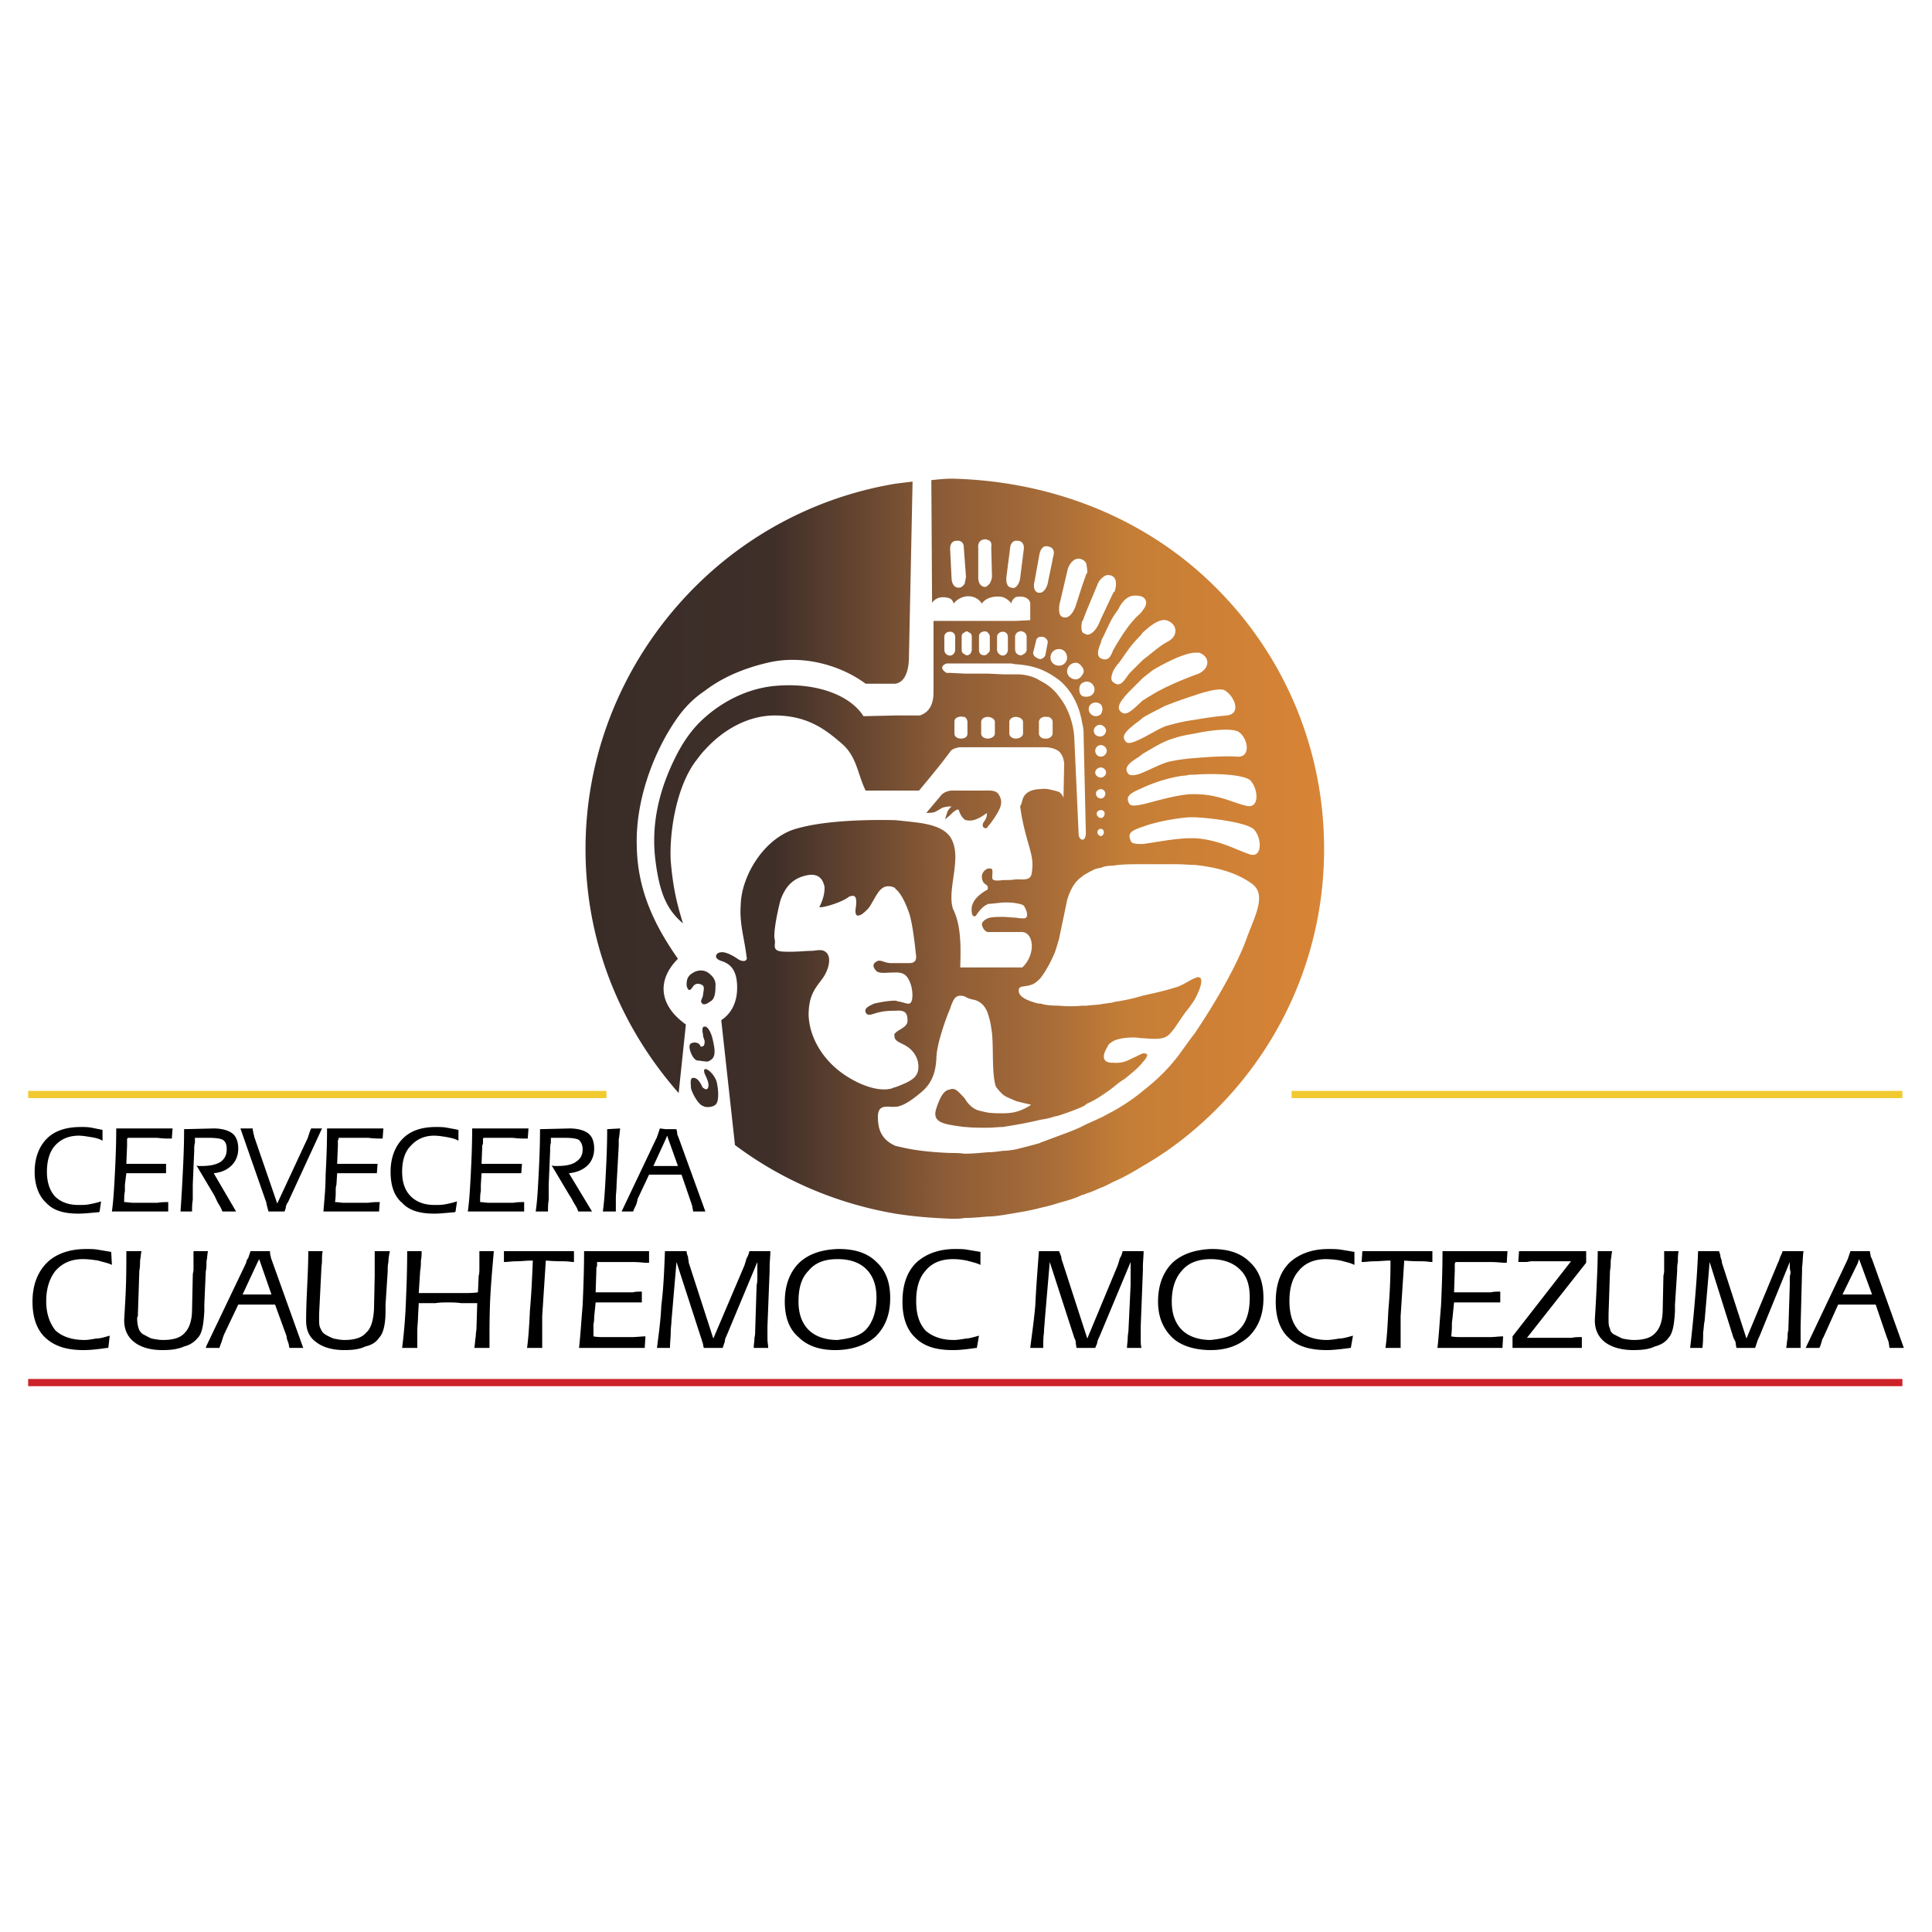 <svg xmlns="http://www.w3.org/2000/svg" width="2500" height="2500" viewBox="0 0 192.672 192.672"><path fill-rule="evenodd" clip-rule="evenodd" fill="#fff" d="M0 0h192.672v192.672H0z"/><path d="M95.256 121.536c20.232 0 36.792-16.632 36.792-36.864 0-20.376-16.56-36.936-36.792-36.936-20.304 0-36.864 16.56-36.864 36.936 0 20.232 16.56 36.864 36.864 36.864z" fill-rule="evenodd" clip-rule="evenodd" fill="#fff"/><path fill-rule="evenodd" clip-rule="evenodd" fill="#f2ca30" d="M2.808 108.792H60.48v.72H2.808z"/><path fill-rule="evenodd" clip-rule="evenodd" fill="#cc2229" d="M2.808 137.52H189.72v.72H2.808z"/><path fill-rule="evenodd" clip-rule="evenodd" fill="#f2ca30" d="M128.808 108.792h60.912v.72h-60.912z"/><path d="M24.192 129.096l1.44-3.096.216-.432 1.224 3.528h-2.88zm-.432 1.008h3.672l1.152 3.168c0 .216.072.36.144.576.072.144.072.36.144.576h1.368l-3.096-8.64c-.072-.216-.144-.36-.144-.504-.072-.144-.072-.36-.072-.504h-1.944l-.216.648c-.144.216-.216.36-.216.504l-3.96 8.28-.072.216h1.368c.072-.288.216-.576.288-.864.072-.216.144-.432.216-.576l1.368-2.88zm8.424-5.328c-.072.288-.072.576-.072.936 0 .288-.072.648-.072 1.008l-.216 4.32v.504c0 .36 0 .72.144.936.072.216.216.432.432.576.216.144.504.288.864.432.36.072.72.144 1.08.144 1.008 0 1.728-.216 2.16-.72.504-.432.72-1.224.792-2.304l.072-3.384v-.504-1.944h1.512c-.072.36-.144.72-.144 1.08-.072.288-.072.648-.072.936l-.216 3.312v.648c0 1.296-.216 2.232-.648 2.664-.288.432-.72.72-1.368.864-.576.288-1.296.36-2.088.36-1.224 0-2.16-.288-2.808-.792-.72-.504-1.008-1.224-1.008-2.16 0-.216 0-1.152.072-2.664.072-1.584.144-2.952.144-4.248h1.44zm153.072 4.32h1.44l-1.296-3.528-.144.432-1.512 3.096h1.512zm0-4.32h1.224c0 .144.072.36.072.504.072.144.144.288.216.504l3.096 8.64h-1.44c0-.216-.072-.432-.072-.576-.072-.216-.144-.36-.216-.576l-1.08-3.168H183.312l-1.296 2.88c-.072.144-.144.36-.288.576-.072.288-.144.576-.288.864h-1.368l4.032-8.496a3.51 3.51 0 0 0 .216-.504l.216-.648h.72zm-64.512 8.856c1.296-.144 2.232-.36 2.88-1.08.72-.72 1.008-1.8 1.008-3.168 0-1.224-.288-2.16-1.008-2.808-.648-.648-1.656-1.008-2.88-1.008s-2.232.36-2.88 1.152c-.648.72-1.008 1.728-1.008 3.096 0 1.224.36 2.16 1.008 2.808s1.656 1.008 2.88 1.008zm0 1.008c-1.584 0-3.024-.432-3.888-1.296-.864-.864-1.368-2.016-1.368-3.528 0-1.656.504-2.952 1.44-3.888.936-.864 2.232-1.296 3.816-1.368h.144c1.656 0 2.88.432 3.744 1.296.936.864 1.368 2.016 1.368 3.6 0 1.656-.504 2.88-1.44 3.816-.936.864-2.16 1.368-3.816 1.368zm14.328-8.496c-.432-.216-.864-.288-1.368-.432a8.863 8.863 0 0 0-1.44-.144c-1.152 0-2.088.36-2.736 1.152-.648.72-.936 1.728-.936 3.024s.288 2.232.936 2.952c.648.576 1.584.936 2.808.936.36 0 .792-.072 1.224-.144.36 0 .864-.144 1.368-.288l-.216 1.224h-.072c-1.008.144-1.8.216-2.304.216-1.656 0-2.952-.36-3.816-1.224-.864-.792-1.296-2.016-1.296-3.6 0-1.656.432-2.952 1.368-3.888.936-.864 2.232-1.368 3.888-1.368.432 0 .864 0 1.296.072l1.296.216v1.296zm3.096 8.28c.144-1.008.216-2.232.288-3.744.144-1.584.216-3.168.216-4.968-.576 0-1.152.072-1.584.072-.504 0-.864.072-1.296.072l.072-1.08h6.984v1.08c-.288 0-.576-.072-1.008-.072-.36 0-1.008 0-1.8-.072l-.36 5.544v3.168h-1.512zm5.184 0c.144-1.224.216-2.592.36-4.248.072-1.656.144-3.456.144-5.4h6.48l-.072 1.152h-.36c-.792-.072-1.224-.072-1.368-.072h-3.384s0 .072-.072.144v.72l-.072 2.16h3.672c.288-.072.576-.072.936-.072v1.08H145.008l-.144 1.44c0 .144-.072.432-.072.72 0 .36 0 .72-.072 1.224.36.072.72.072 1.08.072h2.808c.432 0 .864-.072 1.296-.072l-.072 1.152h-6.48zm7.488 0v-1.152l5.832-7.488h-3.96c-.144 0-.36.072-.504.072h-.792l.072-1.08h6.696v1.152l-5.904 7.488H156.744c.288-.072.648-.072 1.008-.072v1.08h-6.912zm9.936-9.648c-.072.288-.072.576-.144.936 0 .288 0 .648-.072 1.008l-.144 4.32v.504c0 .36 0 .72.144.936 0 .216.144.432.36.576l.864.432c.36.072.792.144 1.152.144 1.008 0 1.728-.216 2.16-.72.432-.432.72-1.224.72-2.304l.072-3.384c0-.072.072-.216.072-.504v-1.944h1.44c-.072.36-.072.72-.072 1.08-.072.288-.072.648-.072.936l-.216 3.312v.648c-.072 1.296-.216 2.232-.648 2.664-.288.432-.792.72-1.368.864-.576.288-1.296.36-2.16.36-1.152 0-2.16-.288-2.808-.792s-1.008-1.224-1.008-2.16c0-.216.072-1.152.144-2.664.072-1.584.144-2.952.144-4.248h1.44zm12.384 9.648c0-.144-.072-.36-.072-.576l-.216-.432-2.376-7.56-.504 5.904c-.072.288-.072.648-.144 1.152 0 .432 0 .936-.072 1.512h-1.224c.144-1.224.288-2.592.432-4.248.144-1.656.288-3.456.36-5.4h2.088c.072.216.144.36.144.576.072.216.144.36.144.576l2.448 7.56 3.024-7.272c.072-.216.216-.432.288-.72.072-.216.216-.432.288-.72h2.088c-.072.504-.072 1.08-.144 1.656v.288l-.144 5.544v2.16h-1.44c.072-.36.072-.648.144-1.008 0-.288 0-.576.072-.72l.144-4.536v-.72c0-.216.072-.36.072-.576 0-.072-.072-.288-.072-.504v-.504l-3.024 7.416a3.51 3.51 0 0 0-.216.504l-.216.648h-1.872zm-89.64-.792c1.152-.144 2.232-.36 2.88-1.08.648-.72 1.008-1.8 1.008-3.168 0-1.224-.36-2.16-1.008-2.808s-1.584-1.008-2.88-1.008c-1.296 0-2.232.36-2.88 1.152-.72.72-1.008 1.728-1.008 3.096 0 1.224.36 2.16 1.008 2.808s1.656 1.008 2.88 1.008zm-.216 1.008c-1.584 0-2.808-.432-3.672-1.296-.936-.792-1.368-2.016-1.368-3.528 0-1.656.504-2.952 1.44-3.888.936-.864 2.16-1.296 3.816-1.368h.144c1.656 0 2.88.432 3.744 1.296.936.864 1.368 2.016 1.368 3.6 0 1.656-.504 2.88-1.44 3.816-.936.864-2.376 1.368-4.032 1.368zm14.472-8.496c-.432-.216-.864-.288-1.368-.432a7.253 7.253 0 0 0-1.368-.144c-1.152 0-2.088.36-2.736 1.152-.648.72-.936 1.728-.936 3.024s.288 2.232.936 2.952c.648.576 1.584.936 2.808.936.36 0 .792-.072 1.224-.144.288 0 .792-.144 1.296-.288l-.216 1.224h-.072c-1.008.144-1.656.216-2.304.216-1.656 0-2.88-.36-3.744-1.224-.864-.792-1.296-2.016-1.296-3.6 0-1.656.432-2.952 1.368-3.888.936-.864 2.232-1.368 3.888-1.368.432 0 .864 0 1.224.072l1.296.216v1.296zm9.576 8.28c0-.144-.072-.36-.072-.576 0-.144-.072-.288-.144-.432l-2.448-7.56-.504 5.904c0 .288-.072.648-.072 1.152-.072.432-.072.936-.072 1.512h-1.296c.144-1.224.36-2.592.504-4.248.072-1.656.216-3.456.36-5.4h2.016c.072.216.144.36.216.576 0 .216.072.36.144.576l2.448 7.56 3.024-7.272c.072-.216.144-.432.216-.72.144-.216.216-.432.288-.72h2.088c0 .504-.072 1.08-.072 1.656v.288l-.216 5.544v1.296c0 .288 0 .576.072.864h-1.44c0-.36.072-.648.072-1.008 0-.288.072-.576.072-.72l.216-4.536v-.72-.576-.504-.504l-3.096 7.416a3.51 3.51 0 0 0-.216.504c0 .216-.144.432-.216.648h-1.872zm-65.736 0h-1.512c.144-1.152.288-2.592.36-4.248.072-1.656.144-3.456.144-5.4h1.44c0 .288 0 .576-.072.936 0 .288 0 .648-.072 1.008l-.144 2.232h4.464c.504 0 .936 0 1.44-.072l.072-1.656c.072-.216.072-.504.072-.72V124.776h1.44c-.144 1.656-.288 3.24-.36 4.752-.072 1.512-.072 2.952-.072 4.248v.648h-1.512c.072-.432.072-.792.144-1.152 0-.36.072-.648.072-.864l.072-2.448h-1.584c-.504-.072-.936-.072-1.296-.072-.432 0-.864 0-1.296.072H41.76l-.072 1.368c0 .432-.072.936-.072 1.44v1.656zm10.944 0c.144-1.008.216-2.232.288-3.744.144-1.584.216-3.168.288-4.968-.648 0-1.152.072-1.656.072-.432 0-.864.072-1.224.072v-1.08h6.984v1.08c-.288 0-.576-.072-1.008-.072-.36 0-.936 0-1.8-.072l-.36 5.544v3.168H52.56zm5.184 0c.144-1.224.216-2.592.36-4.248.072-1.656.144-3.456.144-5.4h6.48v1.152h-.432c-.72-.072-1.152-.072-1.296-.072h-3.456v.36s0 .072-.072.216v.288l-.072 2.16H63.144c.216-.072.504-.072.864-.072v1.08H59.4l-.144 1.44c0 .144 0 .432-.072.72v1.224c.36.072.72.072 1.008.072H63c.504 0 .936-.072 1.368-.072l-.072 1.152h-6.552zm12.456 0c-.072-.144-.072-.36-.144-.576-.072-.144-.072-.288-.144-.432l-2.448-7.56-.504 5.904c0 .288-.072.648-.072 1.152 0 .432-.072.936-.072 1.512H65.52c.144-1.224.36-2.592.432-4.248.216-1.656.288-3.456.36-5.4h2.16c0 .216.072.36.144.576 0 .216.072.36.072.576l2.448 7.56 3.096-7.272c.072-.216.144-.432.216-.72.144-.216.216-.432.288-.72h2.088c0 .504-.072 1.08-.072 1.656v.288l-.216 5.544v1.296c0 .288.072.576.072.864h-1.44c0-.36.072-.648.072-1.008.072-.288.072-.576.072-.72l.144-4.536c.072-.288.072-.504.072-.72v-.576-.504-.504l-3.096 7.416c-.072.144-.144.288-.144.504l-.216.648H70.2zm-49.608-8.64v.072c0 .288 0 .648-.072.936l-.144 3.312v.648c-.072 1.296-.216 2.232-.648 2.664-.36.432-.792.72-1.368.864-.648.288-1.368.36-2.16.36-1.224 0-2.16-.288-2.808-.792s-1.008-1.224-1.008-2.16c0-.216.072-1.152.144-2.664.072-1.584.072-2.952.072-4.248h1.512c-.072.288-.072.576-.144.936 0 .288 0 .648-.072 1.008l-.144 4.32v.216c-.072.072-.072.144-.072.288 0 .36.072.72.144.936.072.216.216.432.432.576.288.144.504.288.864.432.36.072.72.144 1.152.144 1.008 0 1.728-.216 2.16-.72.432-.432.72-1.224.72-2.304l.072-3.384c0-.072 0-.216.072-.504v-1.944h1.44c-.072.36-.072.72-.144 1.008zm-9.432.36c-.432-.216-.936-.288-1.368-.432-.504-.072-1.008-.144-1.512-.144-1.152 0-2.016.36-2.736 1.152-.576.72-.936 1.728-.936 3.024s.36 2.232.936 2.952c.648.576 1.584.936 2.88.936.36 0 .72-.072 1.152-.144.432 0 .864-.144 1.368-.288l-.144 1.224h-.144c-.936.144-1.728.216-2.304.216-1.656 0-2.88-.36-3.816-1.224-.864-.792-1.296-2.016-1.296-3.6 0-1.656.504-2.952 1.44-3.888.864-.864 2.232-1.368 3.888-1.368.432 0 .864 0 1.224.072l1.296.216.072 1.296zM61.848 112.536c-.072.504-.072.792-.144 1.08v.648l-.216 3.888c0 .504-.072.936-.072 1.368v1.296H60.12c.144-1.008.216-2.232.288-3.672.072-1.368.144-2.88.144-4.536l1.296-.072zm4.536 3.744h1.224l-1.08-3.024-.144.36-1.224 2.664h1.224zm0-3.672h1.08c0 .144.072.216.072.432 0 .144.072.216.144.432l2.664 7.344H69.12c0-.144-.072-.36-.072-.504-.072-.144-.072-.288-.144-.432l-.936-2.736h-3.24l-1.152 2.448c0 .144-.072.36-.144.576-.072.144-.216.432-.288.648h-1.152l3.456-7.272c.072-.072.072-.216.144-.36l.216-.648.576.072zm-56.16 1.152c-.36-.216-.72-.288-1.152-.36-.432-.072-.864-.144-1.224-.144-1.008 0-1.8.36-2.376 1.008-.504.576-.792 1.44-.792 2.592 0 1.08.288 1.872.792 2.448.576.576 1.368.864 2.376.864.36 0 .72 0 1.08-.072.36-.072.72-.144 1.152-.288l-.144 1.008-.072.072c-.864.072-1.512.144-2.016.144-1.44 0-2.52-.288-3.24-1.08-.72-.648-1.152-1.728-1.152-3.096s.432-2.52 1.224-3.312 1.944-1.152 3.384-1.152c.36 0 .72 0 1.08.072l1.08.216v1.08zm.936 7.056c.144-1.008.216-2.232.288-3.6.072-1.44.144-2.952.144-4.68h5.616l-.072 1.008h-.36c-.648 0-1.008-.072-1.152-.072h-2.88c0 .072-.072.072-.072.144V114.264l-.072 1.8h3.96V117H12.6l-.144 1.152v.648c-.072.288-.072.648-.072 1.08.288 0 .648.072.936.072H15.696c.36-.072.792-.072 1.08-.072v.936H11.16zm6.84 0c.072-.936.144-2.16.216-3.6.072-1.368.144-2.952.144-4.608l2.952-.072c.864 0 1.512.216 1.872.504.36.288.576.792.576 1.512 0 .648-.216 1.224-.648 1.656s-1.008.72-1.8.792l2.232 3.816h-1.368a3.363 3.363 0 0 0-.36-.72c-.144-.216-.288-.576-.432-.864l-1.8-3.024c.072.072.216.072.288.072h.288c.792 0 1.44-.144 1.872-.432.36-.288.576-.648.576-1.224 0-.432-.072-.72-.36-.936-.216-.144-.72-.216-1.44-.216H19.44v.504c-.072.216-.072.432-.072.792l-.144 3.384v1.512c-.072.432-.072.792-.072 1.152H18zm10.368 0h-1.584c-.072-.216-.144-.504-.216-.792v-.072l-2.592-7.416H25.2c0 .216.072.36.072.504.072.144.072.36.144.504l2.232 6.48 2.88-6.192a3.51 3.51 0 0 0 .216-.504c.072-.216.144-.504.288-.792h1.08l-3.384 7.344c-.072.072-.144.216-.216.432 0 .144-.072.36-.144.504zm3.888 0c.072-1.008.216-2.232.216-3.6.072-1.44.144-2.952.144-4.68h5.616l-.072 1.008h-.288c-.648 0-1.08-.072-1.152-.072h-2.952v.144c-.072.072-.072.144-.072.144v.504l-.072 1.8h4.032l-.072.936H33.624l-.072 1.152c-.072.216-.072.432-.072.648 0 .288 0 .648-.072 1.08.288 0 .648.072.936.072H36.72c.432-.072.792-.072 1.152-.072l-.072.936h-5.544zm13.464-7.056c-.36-.216-.792-.288-1.152-.36-.432-.072-.864-.144-1.296-.144-.936 0-1.728.36-2.304 1.008-.576.576-.864 1.44-.864 2.592 0 1.08.288 1.872.864 2.448.576.576 1.368.864 2.376.864.36 0 .72 0 1.08-.072.36-.072.72-.144 1.152-.288l-.144 1.008-.072.072c-.864.072-1.512.144-2.016.144-1.44 0-2.52-.288-3.24-1.08-.792-.648-1.152-1.728-1.152-3.096s.432-2.52 1.224-3.312 1.872-1.152 3.312-1.152c.36 0 .72 0 1.08.072.432.072.792.144 1.152.216v1.08zm.936 7.056c.144-1.008.216-2.232.288-3.6.072-1.44.144-2.952.144-4.68h5.616l-.072 1.008h-.36c-.648 0-1.08-.072-1.152-.072h-2.88c-.072.072-.072.072-.072.144v.36c0 .144-.072.216-.072.288l-.072 1.8h4.032l-.072.936H48.024l-.072 1.152v.648c-.072.288-.072.648-.072 1.08.288 0 .576.072.936.072H51.192c.36-.072.792-.072 1.08-.072v.936h-5.616zm6.768 0c.144-.936.216-2.16.288-3.6.072-1.368.144-2.952.144-4.608l2.952-.072c.864 0 1.512.216 1.872.504s.576.792.576 1.512c0 .648-.216 1.224-.648 1.656-.432.432-1.08.72-1.872.792l2.304 3.816h-1.368a3.363 3.363 0 0 0-.36-.72c-.144-.216-.288-.576-.504-.864l-1.8-3.024c.144.072.216.072.36.072h.216c.864 0 1.512-.144 1.872-.432.432-.288.648-.648.648-1.224 0-.432-.144-.72-.36-.936-.216-.144-.72-.216-1.44-.216h-1.368v.504c-.072.216-.072.432-.072.792l-.144 3.384v1.512c-.072.432-.072.792-.072 1.152h-1.224z" fill-rule="evenodd" clip-rule="evenodd"/><linearGradient id="a" gradientUnits="userSpaceOnUse" x1="58.76" y1="84.636" x2="132.512" y2="84.636"><stop offset="0" stop-color="#392c27"/><stop offset=".25" stop-color="#3f2f29"/><stop offset=".48" stop-color="#8c5c37"/><stop offset=".62" stop-color="#a76c38"/><stop offset=".73" stop-color="#c57e36"/><stop offset="1" stop-color="#d98436"/></linearGradient><path d="M89.28 68.184c1.008-.144 1.368-1.368 1.368-2.736l.36-17.424-1.728.216a36.814 36.814 0 0 0-19.008 9.36C63 64.368 58.392 74.016 58.392 84.672c0 9.36 3.528 17.784 9.288 24.336l.72-6.84c-2.736-1.944-2.88-4.464-.792-6.552-2.16-3.096-4.032-6.624-4.104-11.232-.144-4.536 1.656-9.36 3.96-12.672.792-1.152 1.728-2.088 2.808-2.808 1.872-1.44 4.104-2.304 6.264-2.808 3.24-.792 7.056.072 9.792 2.088h2.952zm2.376 10.656H86.328c-.792-1.584-.864-3.384-2.376-4.68-1.584-1.368-3.312-2.736-6.48-2.808-2.736-.072-5.328 1.368-7.2 3.456-.36.36-.648.792-.936 1.152-1.944 2.664-2.592 7.2-2.448 9.864.216 2.592.576 4.176 1.224 6.264-1.512-1.296-2.304-2.808-2.736-6.192-.432-3.312.144-6.84 2.16-10.728.72-1.368 1.584-2.592 2.736-3.6 2.016-1.8 4.536-2.952 7.056-3.168 3.96-.36 7.416.864 8.784 3.024l3.168-.072h2.448c.864-.288 1.368-1.008 1.368-2.304V61.92h8.208l1.44-.072v-1.656c-.072-.648-.864-.792-1.44-.648-.216.144-.432.36-.432.648a1.966 1.966 0 0 0-.864-.648c-.72-.144-1.656 0-2.088.648-.648-1.008-2.088-.936-2.808 0-.072-.216-.144-.36-.36-.504-.576-.216-1.368-.216-1.8.432l-.072-12.24c.72-.072 1.368-.144 2.088-.144 8.856.216 17.424 3.168 24.192 8.928 7.92 6.768 12.888 16.776 12.888 28.008 0 11.16-4.968 21.168-12.888 27.936a33.58 33.58 0 0 1-5.184 3.672c-.936.576-1.944 1.152-2.952 1.584-.432.216-.792.432-1.224.576-.504.216-.936.432-1.44.576-.144.072-.288.144-.432.144-.72.36-1.512.576-2.304.792-.648.216-1.224.36-1.872.504-.792.216-1.584.36-2.448.504l-1.296.216c-.504.072-1.008.144-1.512.144-.792.072-1.584.144-2.304.144-.36.072-.648.072-.936.072h-.504c-1.872-.072-3.672-.216-5.472-.504-5.904-1.008-11.376-3.384-15.984-6.84l-1.368-12.456c.792-.504 1.584-1.512 1.584-3.24s-.648-2.376-1.584-2.664c-.864-.288-.504-.864 0-.864.432-.072 1.224.36 1.728.72.504.288.936.144.792-.288-.216-1.872-.72-3.24-.576-5.184.072-2.952 2.448-6.84 5.76-7.632 2.592-.72 6.552-.864 9.648-.792.72.072 1.44.144 2.016.216 1.8.216 2.88.648 3.456 1.44.432.648.576 1.512.504 2.448-.072 1.584-.648 3.456-.216 4.752.792 1.584.792 3.6.72 5.832H101.952c1.368-1.296 1.152-3.456 0-3.528h-3.456c-.432-.144-.576-.648-.576-.792.072-.288.288-.432.576-.576.36-.144.936-.144 1.512-.144.432 0 .936.072 1.296.072.36.072.648.072.792.072.504 0 .36-.648.072-1.152-.072-.216-.432-.288-.864-.36-.36-.072-.864-.072-1.296-.072-.648.072-1.224.144-1.512.144 0 .072-.072.072-.072.072-.432.144-1.008.936-1.08 1.08-.216.216-.432 0-.432-.36-.216-1.368 1.512-2.16 1.584-2.232.072-.504-.144-.36-.432-.72-.36-.72 0-1.152.432-1.368h.288c.36 0 .072.792.216 1.08.144.144.504.144 1.008.072.432 0 .864 0 1.296-.072h.36c1.224.072 1.224-.288 1.296-1.296.072-1.44-.792-2.808-1.224-5.976.288-.504.144-.936.72-1.368.288-.216.792-.36 1.296-.36.432-.072.792 0 1.08.072.36.072.576.144.792.216.216.144.36.36.432.576l.072-3.456c-.072-.504-.216-.864-.504-1.152-.36-.288-.864-.432-1.512-.432h-8.424c-.36.072-.648.144-.864.36-1.008 1.368-2.088 2.664-3.168 3.96zm27.504 24.192c-.504.648-1.008 1.368-1.584 2.16-1.08 1.44-2.304 2.592-3.6 3.6-.936.792-1.944 1.44-2.952 2.016-.432.216-.792.432-1.224.648-.504.216-.936.432-1.44.648l-.432.216c-.72.36-1.512.648-2.304.936l-1.729.648c-.072 0-.072 0-.144.072-.72.216-1.584.432-2.448.648-.432.072-.864.144-1.296.144-.504.072-1.008.144-1.512.144-.792.072-1.584.144-2.304.144-.504-.072-1.008-.072-1.44-.072-1.944-.072-3.6-.288-4.536-.504-.36-.072-.648-.144-.936-.216-1.44-.648-1.728-1.728-1.728-2.88 0-1.368 1.008-.936 1.728-1.008h.072c.72-.072 1.584-.648 2.592-1.512s1.368-1.944 1.44-3.312c0-1.224.792-3.6 1.368-4.968.072-.216.144-.432.216-.576.288-.72.648-.792 1.224-.648.216.144.576.288 1.008.36.72.216 1.08.72 1.296 1.296.144.432.288.936.36 1.512.288 1.44 0 4.248.432 5.76.144.288.432.576.72.864.36.288.864.432 1.296.648.792.216 1.512.36 1.512.36 0 .072-.864.576-1.512.72-.216.072-.72.144-1.296.144-.504 0-1.008 0-1.512-.072-.36-.072-.648-.144-.936-.216-.648-.216-1.08-.72-1.368-1.224-.36-.36-.648-.72-.936-.864-.216-.072-.36-.072-.504 0-.576.072-.936.576-1.368 1.872-.36 1.08.216 1.44 1.368 1.656.36.072.864.144 1.44.216h.144c.576.072 1.368.072 2.16.072.504 0 1.008-.072 1.512-.072l1.296-.216a37.168 37.168 0 0 0 2.448-.504c.432-.072.864-.144 1.296-.288.216-.072.36-.072.576-.144.864-.288 1.656-.576 2.304-.864.144-.072.288-.144.432-.288.504-.216 1.008-.504 1.44-.792s.864-.576 1.224-.864c.432-.36.792-.648 1.08-.792.72-.576 1.512-1.224 1.872-1.728.288-.288.432-.576.432-.72-.072-.144-.216-.144-.432-.144-.216.072-.576.288-.936.432-.576.288-1.08.576-2.016.504h-.216c-.936-.072-.864-.792-.36-1.584.072-.288.36-.432.576-.576.576-.288 1.368-.36 2.088-.36.216 0 .576.072.864.072.864.072 1.8.144 2.304-.144.648-.288 1.44-1.872 2.232-2.808.216-.288.432-.576.648-.936.432-.792.792-1.728.576-2.088-.144-.144-.36-.144-.576 0-.504.144-1.152.72-2.016.936-.648.216-1.8.504-3.168.792-.936.288-1.944.504-2.952.648-.072.072-.216.072-.36.072-.216.072-.576.072-.864.144-.504.072-.936.072-1.44.144h-.432c-.792.072-1.584.072-2.304 0-.792 0-1.44-.072-1.872-.216h-.216c-1.08-.288-1.944-.648-1.944-1.296 0-.576.648-.288 1.44-.648.288-.144.504-.36.72-.576.504-.648.936-1.44 1.296-2.232.216-.432.36-1.008.576-1.728.216-1.08.504-2.376.792-3.816.36-1.224.864-1.944 1.512-2.376.144-.144.288-.216.432-.288.36-.216.648-.36 1.008-.504.144 0 .288-.072.432-.072.288-.144.72-.216 1.224-.216.864-.144 1.8-.144 2.952-.144h3.312c.72 0 1.296.072 1.872.072 2.664.288 4.392.936 5.688 1.872 1.512 1.08.288 3.24-.504 5.4-.647 1.872-2.375 5.328-5.183 9.504zm-48.6 5.544c.288-.432-.144-1.152-.288-1.512-.072-.216-.072-.36 0-.432.288-.144 1.08.648 1.224 1.368.144.648.216 1.728-.072 2.088-.216.288-.72.36-1.152.288-.072-.072-.216-.072-.288-.144-.432-.216-1.08-1.44-1.08-1.8 0-.288-.144-1.008.288-.936.504 0 .864.936.864.936s.072.072.216.144c.072.072.144.072.288 0zm-.36-4.32c.072-.144.072-.36.072-.432-.072-.288-.216-.576-.144-.576 0 0-.216-.792.072-.864h.072c.288-.072.648.576.792 1.224s.36 1.512 0 1.944c-.288.288-.504.36-.792.288-.216 0-.432-.072-.648-.072-.504 0-.864-1.008-.864-1.368 0-.288.144-.432.576-.432.504.072.504.36.504.36s.144.144.36-.072zm.072-4.104c-.144 0-.216 0-.288-.144-.216-.144.144-.504.144-.936.072-.432.144-.72-.144-.864s-.576-.144-.792.072c-.144.144-.36.648-.576.36s-.144-.72-.072-1.008c.072-.144.144-.36.504-.576.288-.216.792-.36 1.224-.216.072 0 .144.072.216.072.432.288.936.72.864 1.44 0 .648-.072 1.296-.504 1.512-.216.144-.432.288-.576.288zm19.008 8.28c-.072 0-.144 0-.216.072-1.656.576-4.32-.72-5.832-2.088-1.44-1.296-2.52-3.168-2.592-5.184 0-2.016.72-2.736 1.296-3.528.576-.72 1.008-1.944.576-2.592-.432-.576-1.08-.288-1.584-.288-.576 0-1.728.144-2.88.072s-.648-.72-.792-1.224c-.144-.576.216-2.52.576-3.888.504-1.44 1.296-2.16 2.448-2.448 1.08-.288 1.728.072 1.944 1.08.072 1.008-.504 2.016-.504 2.016-.072.216 2.16-.36 2.952-1.008.72-.288.72.216.72.648 0 .36-.216 1.008.072 1.224.36.072.72-.288 1.08-.648.36-.36.864-1.584 1.296-1.944.36-.36.864-.432 1.44-.144v.072c.504.36 1.008 1.296 1.44 2.592.36 1.296.576 3.528.648 4.176 0 .72-.576.648-.936.648H88.848c-.648 0-1.08-.432-1.44-.144-.432.216-.36.576 0 .936.288.288 1.08.144 1.872.144h.144c.936 0 1.152.576 1.368 1.08.216.576.288 1.512.072 1.872s-.648 0-1.368-.072c-.072-.072-.144-.072-.216-.072-.648 0-1.44.144-2.088.288-.648.288-1.008.504-.864.864.144.36.432.288 1.08.072.576-.144.936-.216 1.872-.216.936-.072 1.224.144 1.224 1.008 0 .648-.936.864-1.224 1.224-.072.072-.144.144-.072.216 0 .144 0 .288.072.36.216.36.72.432 1.224.792.648.432 1.152 1.224 1.08 2.16-.072.936-.792 1.296-2.304 1.872zM99.576 79.2c-.288-.432-.936-.36-1.44-.36h-3.168c-.36 0-.792.144-1.08.432l-1.512 1.8s.576 0 .792-.072c.216-.072.648-.36.792-.432.144-.072.576-.144.792-.144h.144l-.144.144c-.144.144-.216.288-.216.288-.072.072-.288.864-.288.864l.504-.432.144-.144s.576-.576.72-.36c.072.216.216.648.576.936 0 0 .072.072.144.072.36.072.72.072 1.296-.216s.792-.576.792-.432c0 .216-.072.504-.288.792-.288.36-.072.72.216.648a.155.155 0 0 0 .144-.144c.36-.36 1.08-1.44 1.224-1.872.216-.504.144-.936-.144-1.368zm-3.096-6.048V72c0-.216-.144-.432-.288-.504-.216 0-.36-.072-.576 0-.288.072-.432.216-.432.504v1.152c0 .36.36.504.648.504.36 0 .648-.144.648-.504zm2.016.504c.36 0 .72-.216.72-.504V72c0-.288-.36-.504-.72-.504s-.648.216-.648.504v1.152c0 .288.288.504.648.504zm2.808 0c.36 0 .72-.216.72-.504V72c0-.288-.36-.504-.72-.504s-.648.216-.648.504v1.152c0 .288.288.504.648.504zm2.88 0h.288c.288-.072.504-.288.504-.504V72c0-.216-.144-.432-.432-.504h-.216c-.288-.072-.72.144-.72.504v1.152c0 .288.288.504.576.504zm3.744 10.08c.216 0 .36-.216.36-.72l-.216-9.36c0-.504 0-1.008-.144-1.512-.288-1.8-1.08-3.312-2.304-4.32-.576-.432-1.152-.792-1.872-1.08-.72-.288-1.512-.432-2.448-.504-.144 0-.36-.072-.504-.072h-6.408c-.576.216-.576.576 0 .936h.36l1.44.072h2.304l1.512.072h1.368c.864 0 1.728.216 2.376.648.72.36 1.368.864 1.872 1.584.936 1.152 1.44 2.736 1.512 4.104l.432 9.576c0 .36.216.576.36.576zM96.192 65.232c.144.144.216.144.432.072.144-.072.288-.288.288-.504v-1.296c0-.216-.072-.36-.288-.432-.144-.144-.288-.144-.432 0-.216.072-.288.216-.288.432V64.8c0 .216.072.36.288.432zm2.304-.072a.396.396 0 0 0 .216-.36v-1.296c0-.144-.072-.288-.216-.432-.144-.144-.432-.144-.648 0-.144.072-.216.216-.216.432V64.8c0 .216.072.432.288.504.216.072.432.072.576-.144zm1.512.216c.288 0 .504-.288.504-.576v-1.296c0-.288-.216-.504-.504-.504s-.576.216-.576.504V64.8c0 .288.288.576.576.576zm1.296-.288c.072.072.216.216.288.216.144.072.288.072.36 0 .216-.072.432-.288.432-.504v-1.296a.541.541 0 0 0-.36-.504.459.459 0 0 0-.432 0 .541.541 0 0 0-.36.504V64.8c0 .072.072.216.072.288zm2.448.648c.288-.072.432-.216.504-.432l.216-1.152c.072-.216-.072-.432-.288-.576-.144-.072-.216-.072-.432-.072a.465.465 0 0 0-.432.432l-.288 1.152c0 .216.144.432.36.504.072.072.288.144.36.144zm1.872-1.008c-.504 0-.864.36-.864.864 0 .432.36.792.864.792.432 0 .792-.36.792-.792 0-.504-.36-.864-.792-.864zm2.304 2.592c.072-.144.144-.216.144-.36 0-.216-.072-.288-.144-.432-.144-.216-.36-.432-.648-.432a.875.875 0 0 0-.864.864c0 .432.432.792.864.792.288 0 .504-.216.648-.432zm.432 2.16c.432 0 .792-.288.792-.72a.799.799 0 0 0-.792-.792c-.144 0-.288.072-.432.144-.216.144-.288.36-.288.648 0 .288.072.504.288.648.144.072.288.072.432.072zm1.44 1.728c.072-.144.144-.288.144-.504 0-.144-.072-.36-.144-.432a.778.778 0 0 0-.504-.216c-.432 0-.72.288-.72.648s.288.72.72.72c.144 0 .36-.072.504-.216zm0 2.232c.216 0 .504-.288.504-.576s-.288-.504-.504-.576h-.144c-.288 0-.576.288-.576.576 0 .36.288.576.576.576h.144zm0 2.016c.288 0 .576-.288.576-.576s-.288-.576-.576-.576c-.36 0-.576.288-.576.576s.216.576.576.576zm0 2.088c.216 0 .504-.216.504-.504s-.288-.504-.504-.504c-.288 0-.576.216-.576.504s.288.504.576.504zm0 2.088c.216 0 .432-.216.432-.504a.465.465 0 0 0-.432-.432c-.288 0-.504.216-.504.432 0 .288.216.504.504.504zm0 1.944c.216 0 .36-.216.36-.432s-.144-.36-.36-.36-.432.144-.432.36.216.432.432.432zm0 1.8c.144 0 .288-.216.288-.36 0-.216-.144-.36-.288-.36-.216 0-.36.144-.36.36 0 .144.144.36.36.36zm-15.048-18c.288 0 .504-.288.504-.576v-1.296a.492.492 0 0 0-.504-.504c-.36 0-.576.216-.576.504V64.8c0 .288.216.576.576.576zm3.744-6.984c.36-.216.432-.864.432-.864l-.072-2.952s.144-.648-.36-.72c-.072-.072-.144-.072-.288-.072-.792.072-.648.864-.648.864v2.88s-.072.936.648 1.008c.144 0 .216-.072.288-.144zm2.808.144c.36-.288.432-.864.432-.864l.36-2.88s.144-.792-.576-.864h-.216c-.576.072-.576.792-.576.792l-.36 2.808s-.144 1.008.504 1.08c.216.072.36 0 .432-.072zm2.448.576c.504-.072.72-.864.72-.864l.576-2.808s.288-.792-.504-.936c-.504-.144-.648.216-.792.432 0 .144-.072.216-.072.216l-.504 2.808s-.288.936.36 1.152h.216zm4.608-1.944h.072s0-.432-.072-.792c0-.216-.144-.432-.432-.576-.072 0-.144-.072-.216-.072-.864-.144-1.224 1.008-1.224 1.008l-.792 3.384s-.072.216-.072.504v.216c0 .288.072.648.432.72.792.216 1.224-1.152 1.224-1.152l.648-2.016.432-1.224zm2.664 1.944l.144-.144s.36-1.08-.144-1.44c-.072-.072-.144-.144-.288-.144-.432-.144-.72.144-.936.36-.288.288-.36.576-.36.576l-1.08 2.592-.36.936s0 .072-.072.072c-.072.288-.144.792 0 1.08a.396.396 0 0 0 .36.216c0 .072.072.072.072.072.72.072 1.224-1.08 1.224-1.08l.216-.504 1.224-2.592zm2.952 1.728c.432-.504.432-1.008 0-1.296-.144-.072-.36-.144-.72-.144-1.152-.072-1.728 1.368-1.728 1.368-.216.288-.36.504-.504.72-.432.72-.648 1.296-1.08 2.16-.072.144-.144.288-.144.432-.36.792-.432 1.368 0 1.584.072 0 .144.072.216.072.576.144.792-.36 1.008-.936.072-.072.144-.216.216-.36.36-.576 1.296-2.232 2.376-3.168.144-.144.288-.288.36-.432zm0 4.968c.864-.648 1.728-1.44 2.448-1.8 1.224-.648.936-1.872-.144-2.16-.792-.144-1.728.72-2.304 1.224-.216.288-.36.432-.36.432-.864.864-1.296 1.584-2.016 2.592-.288.288-.432.576-.576.792-.216.576-.288.936 0 1.152.072.072.144.072.216.144.648.288.936-.504 1.44-1.08l1.296-1.296zM94.752 54.72l.144 2.952s0 .936.72.936c.288 0 .432-.216.576-.36.072-.288.144-.72.144-.72l-.216-2.88s.072-.792-.72-.72c-.504 0-.648.432-.648.792zm24.408 12.6s.144-.072.216-.072c1.296-.504 1.368-1.728.216-2.16h-.432c-1.44.072-4.176 1.728-4.176 1.728-.36.288-.648.504-1.008.792l-1.44 1.44c-.864.936-1.296 1.584-.648 2.016.504.36 1.224-.432 2.088-1.224.288-.144.432-.288.72-.432 1.224-.792 3.096-1.584 4.464-2.088zm0 4.464a35.972 35.972 0 0 1 3.168-.432c1.512-.144.792-1.944-.216-2.52-.432-.216-1.728.072-2.952.504-1.584.504-3.024 1.08-3.024 1.08-.792.432-1.44.72-2.16 1.152-.216.216-.432.36-.72.576-1.008.792-1.512 1.296-.936 1.872.288.216.936-.072 1.656-.432.72-.36 1.512-.864 2.232-1.152.72-.216 1.8-.504 2.952-.648zm0 3.816c1.584-.144 3.312-.216 4.176-.144 1.44.144 1.152-1.8.216-2.448-.648-.432-2.736-.216-4.392.144-.864.144-1.584.288-1.944.432-1.152.288-2.232 1.008-3.24 1.584-.072.072-.216.144-.36.288-1.08.648-1.584 1.152-1.08 1.728.216.216.792.144 1.44-.144.864-.36 1.8-.864 2.592-1.08a18.727 18.727 0 0 1 2.592-.36zm0 3.6c2.304 0 3.816.864 5.112 1.152 1.368.36 1.224-1.656.432-2.52-.72-.648-3.888-.72-5.544-.576-.36 0-.648 0-.792.072-1.296.072-3.168.648-4.392 1.224-1.152.504-1.8.792-1.368 1.584.144.288.648.216 1.368.072 1.224-.288 3.024-.864 4.68-1.008h.504zm0 4.392c2.376.144 4.104 1.152 5.4 1.584 1.368.504 1.296-1.584.504-2.448-.72-.72-4.32-1.152-5.904-1.224h-.504c-1.296.072-3.24.432-4.464.864-.072 0-.144.072-.216.072-1.008.36-1.584.576-1.224 1.368.072.36.576.36 1.224.36 1.224-.144 3.168-.576 4.824-.576h.36z" fill-rule="evenodd" clip-rule="evenodd" fill="url(#a)"/></svg>
